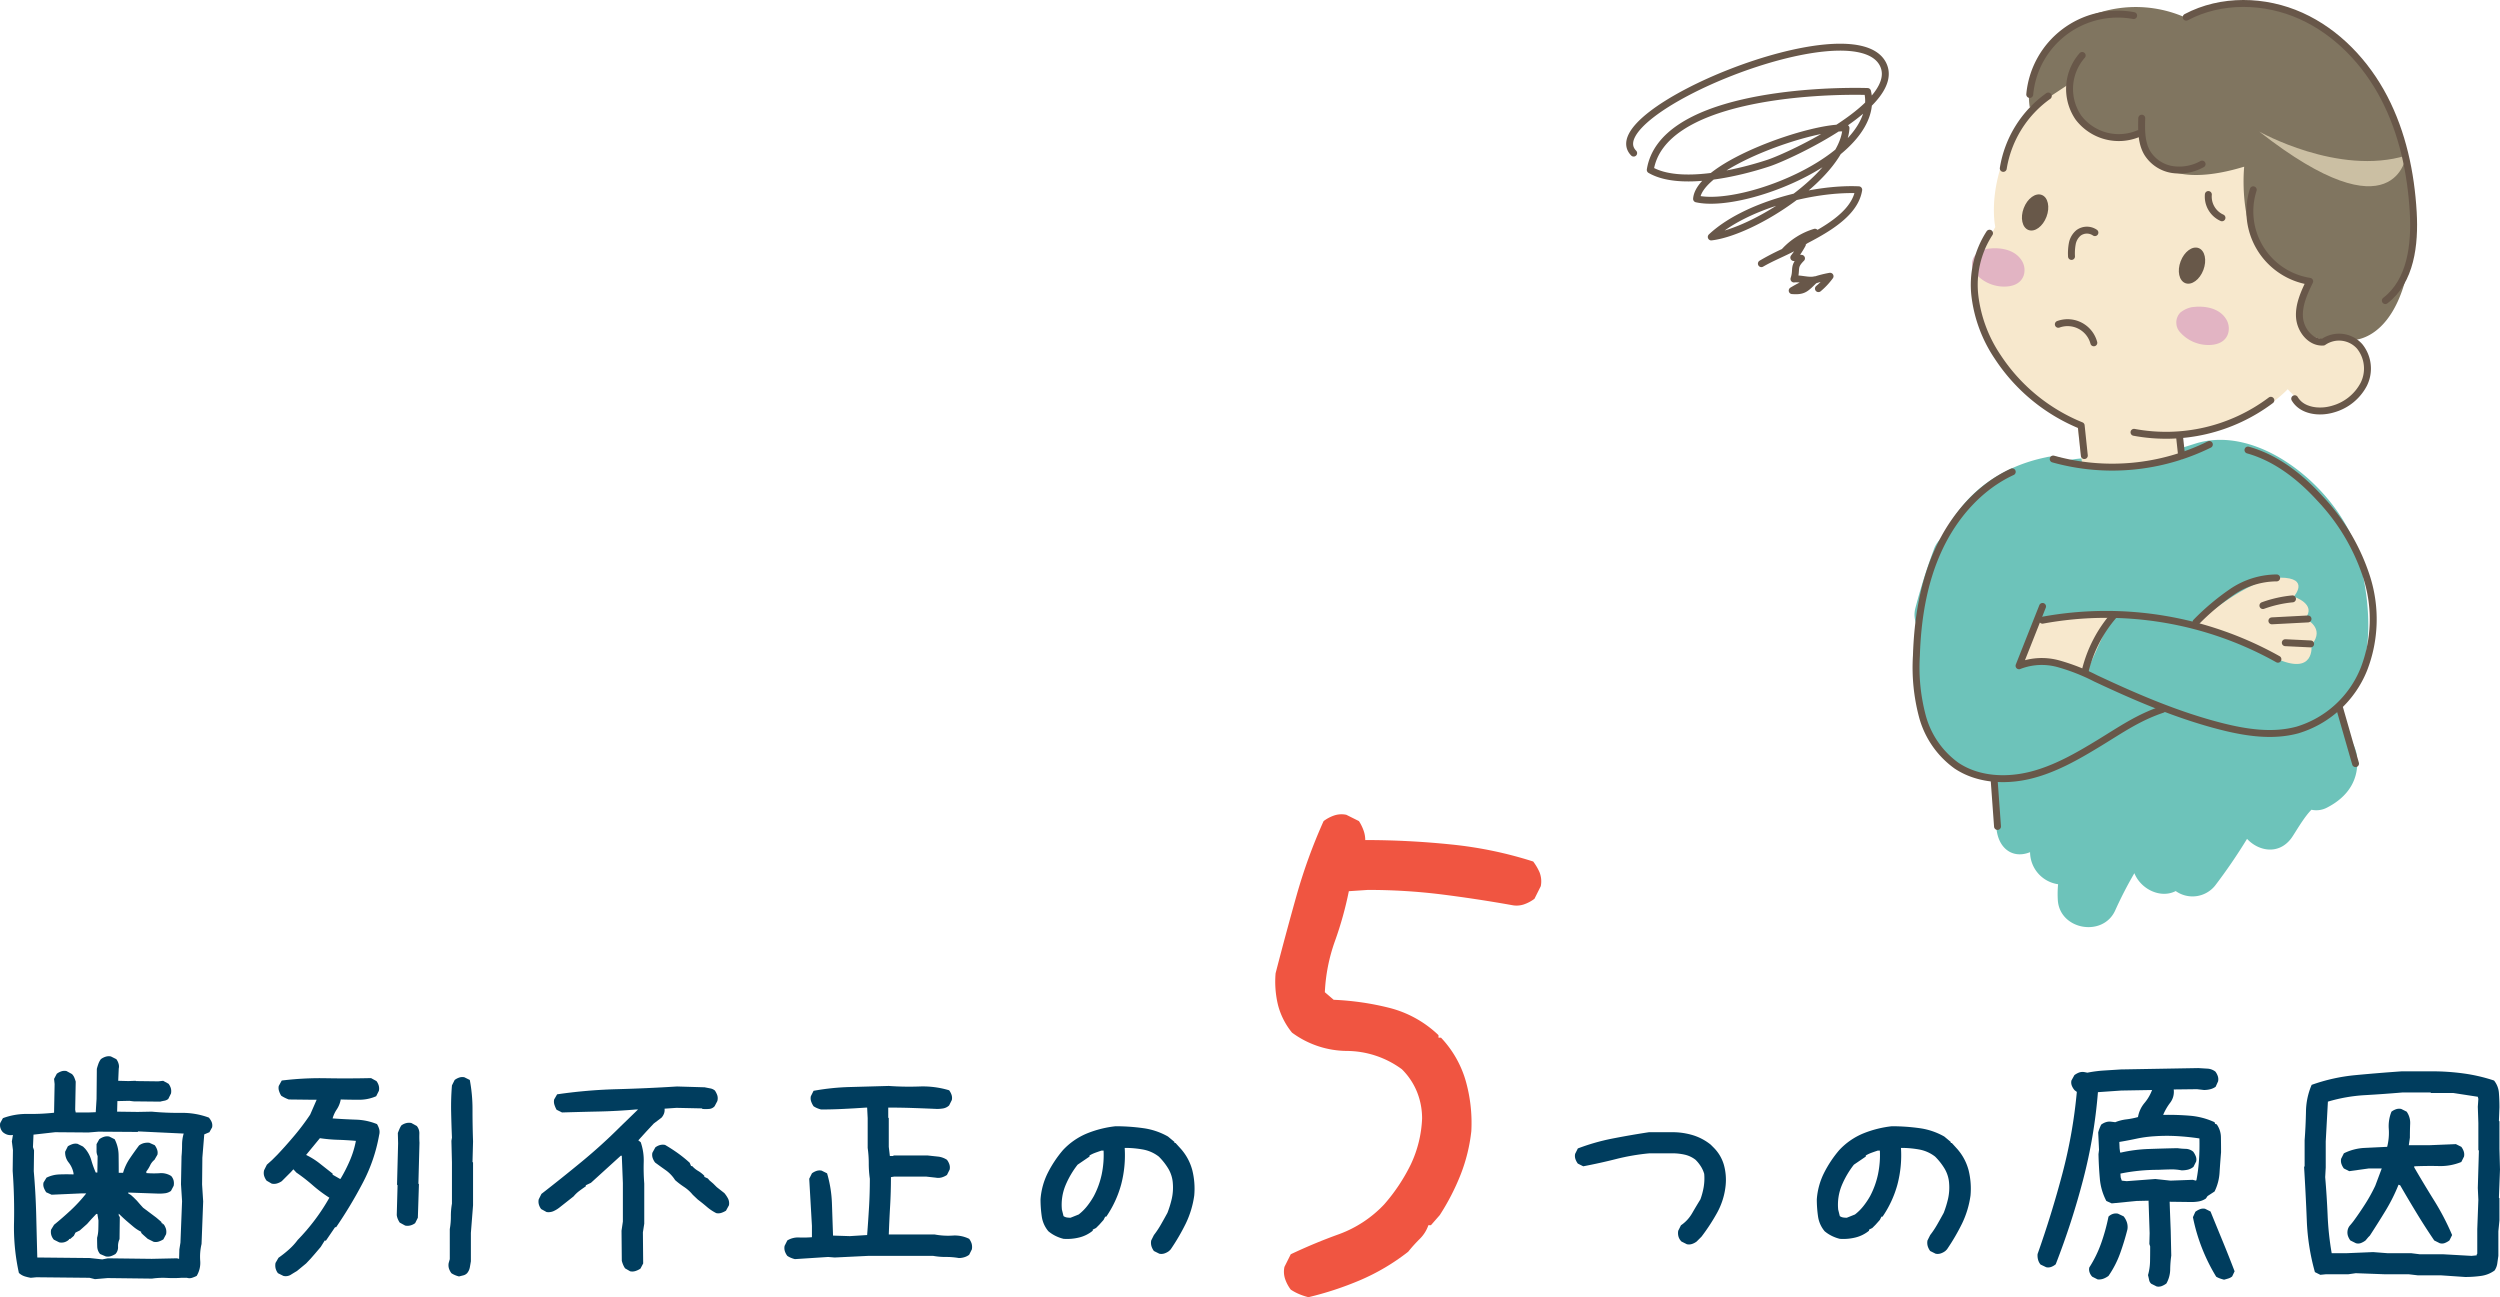 <svg xmlns="http://www.w3.org/2000/svg" xmlns:xlink="http://www.w3.org/1999/xlink" viewBox="0 0 541.324 280.88">
  <defs>
    <clipPath id="clip-path">
      <rect x="471.317" y="66.315" width="11.238" height="8.517" transform="translate(-4.336 41.838) rotate(-5)" style="fill: none"/>
    </clipPath>
    <clipPath id="clip-path-2">
      <rect x="427.077" y="53.668" width="11.239" height="8.515" transform="translate(-3.403 37.95) rotate(-5.002)" style="fill: none"/>
    </clipPath>
  </defs>
  <g id="レイヤー_2" data-name="レイヤー 2">
    <g id="中身">
      <g>
        <g>
          <path d="M20.555,276.974l-1.172-.293-11.484-.117-1.23.117a9.679,9.679,0,0,1-1.348-.322,3.359,3.359,0,0,1-1.23-.733,45.625,45.625,0,0,1-1.055-10.898q.116-5.625-.293-11.191l.059-4.512-.234-1.875.234-1.406a2.541,2.541,0,0,1-1.23-.059,2.767,2.767,0,0,1-.938-.527,2.206,2.206,0,0,1-.527-.879,2.133,2.133,0,0,1-.059-1.113l.586-1.055a14.714,14.714,0,0,1,5.42-.908,47.739,47.739,0,0,0,5.654-.264l.117-6.211-.117-1.113.586-1.113a3.492,3.492,0,0,1,.996-.527,2.143,2.143,0,0,1,1.113-.059l1.172.644a2.341,2.341,0,0,1,.527.791,8.971,8.971,0,0,1,.293.85l-.117,6.094.117.586h2.812l1.524-.059.176-2.871.059-6.504q.116-.468.322-1.055a3.883,3.883,0,0,1,.557-1.055,3.395,3.395,0,0,1,1.025-.527,2.268,2.268,0,0,1,1.143-.059l1.172.586a2.961,2.961,0,0,1,.498,1.025,2.055,2.055,0,0,1,.029,1.025l-.117,2.637,2.227.059,1.524-.059.117.059,4.805.059,1.055-.117,1.172.644a3.062,3.062,0,0,1,.498.967,2.48,2.48,0,0,1,.029,1.143l-.586,1.172a1.764,1.764,0,0,1-.82.381q-.47.088-.938.205l-5.742-.059-.938-.117-2.578.059-.059,2.285,4.453.059,3.047-.059a62.362,62.362,0,0,0,6.357.264,16.539,16.539,0,0,1,6.006,1.025,4.058,4.058,0,0,1,.586.908,2.014,2.014,0,0,1,.117,1.201l-.586,1.055-1.113.469-.41,5.039-.059,5.801.234,3.691-.352,9.199a12.087,12.087,0,0,0-.293,3.603,5.461,5.461,0,0,1-.762,3.311,7.558,7.558,0,0,1-.996.41,1.805,1.805,0,0,1-1.113,0H39.305a23.962,23.962,0,0,1-3.135.029,16.525,16.525,0,0,0-3.252.146l-9.609-.117Zm18.223-4.394.059-2.051.234-1.465.352-8.965-.234-3.691.117-6.035q.116-1.171.117-2.461a8.526,8.526,0,0,1,.351-2.461l-9.844-.469-.117.117-8.496-.059-2.168.176-7.207-.059-4.688.527L7.137,248.38l.234.703-.059,4.512q.409,4.688.527,9.404t.234,9.287l11.367.117,2.695.293,1.23-.234,9.492.117,5.449-.117Zm-15.879-.527-1.23-.527a2.576,2.576,0,0,1-.615-1.611q-.03-.907-.029-1.904a7.436,7.436,0,0,0,.264-1.816q.029-.995.029-1.934l-.234-1.406h-.234l-1.055,1.113-.938,1.055-1.582,1.406-.938.469-.351.703-.82.703-.234-.059v.176a2.537,2.537,0,0,1-.996.557,2.359,2.359,0,0,1-1.113.029l-1.172-.586a2.768,2.768,0,0,1-.527-.938,2.542,2.542,0,0,1-.059-1.23l.644-1.055q1.874-1.523,3.662-3.193A32.283,32.283,0,0,0,18.68,258.4h-.938l-6.562.293-1.172-.527a4.649,4.649,0,0,1-.527-1.025,2.012,2.012,0,0,1-.059-1.084l.644-1.055a6.811,6.811,0,0,1,2.812-.703q1.523-.058,3.047,0v-.234a5.33,5.33,0,0,0-1.055-2.344,3.45,3.45,0,0,1-.762-2.344l.586-1.172a4.658,4.658,0,0,1,.996-.469,2.143,2.143,0,0,1,1.113-.059l1.172.586.469.469a6.577,6.577,0,0,1,1.318,2.461,21.059,21.059,0,0,0,.967,2.695h.351l.059-3.574a2.601,2.601,0,0,1-.234-1.172v-1.406l.586-1.055a3.397,3.397,0,0,1,1.025-.527,2.267,2.267,0,0,1,1.143-.059l1.172.586a7.68,7.68,0,0,1,.85,3.457q.029,1.876.029,3.809h.938a10.778,10.778,0,0,1,1.436-3.076q.967-1.435,2.022-2.842a2.988,2.988,0,0,1,.996-.498,3.542,3.542,0,0,1,1.23-.088l1.172.527a3.503,3.503,0,0,1,.527.996,1.95,1.95,0,0,1,.059,1.055l-.645,1.113a3.391,3.391,0,0,0-.938,1.201,6.829,6.829,0,0,1-.82,1.318v.352a20.01,20.01,0,0,0,2.871.029,3.987,3.987,0,0,1,2.52.615,2.458,2.458,0,0,1,.498.908,2.718,2.718,0,0,1,.029,1.201l-.586,1.113a2.783,2.783,0,0,1-1.23.498,9.977,9.977,0,0,1-1.348.088l-6.68-.234V258.4l.586.351.586.527.703.703.762.879.586.645,2.812,2.109.351.293.82.703v.234h.234v.234h.234a3.973,3.973,0,0,1,.498.996,2.575,2.575,0,0,1,.029,1.172l-.586,1.113a4.631,4.631,0,0,1-.996.469,2.133,2.133,0,0,1-1.113.059l-1.289-.645-1.055-.938-.352-.351V266.72a8.422,8.422,0,0,1-1.67-1.084q-.733-.615-1.553-1.318l-.586-.527-1.055-.996v.352l.234.41-.059,4.746a3.645,3.645,0,0,0-.322,1.67,2.122,2.122,0,0,1-.557,1.553,4.63,4.63,0,0,1-.996.469A2.133,2.133,0,0,1,22.899,272.052Z" style="fill: #003d5e"/>
          <path d="M61.358,276.271l-1.172-.586a2.971,2.971,0,0,1-.498-.996,2.834,2.834,0,0,1-.029-1.23l.644-1.113a24.527,24.527,0,0,0,2.256-1.787,13.613,13.613,0,0,0,1.904-2.08,44.87,44.87,0,0,0,3.779-4.424,43.317,43.317,0,0,0,3.076-4.717,29.291,29.291,0,0,1-3.604-2.695,38.312,38.312,0,0,0-3.545-2.754l-.644-.703-.527.586-.586.586-.586.586-.469.469-.351.352a3.677,3.677,0,0,1-1.055.498,2.358,2.358,0,0,1-1.113.029l-1.113-.644a3.395,3.395,0,0,1-.527-1.025,2.293,2.293,0,0,1,0-1.26l.586-1.172,1.113-.996.586-.586.586-.586q1.933-2.05,3.75-4.219a51.013,51.013,0,0,0,3.34-4.453l1.406-3.223h-.938l-5.098-.059a8.92,8.92,0,0,1-.879-.381,6.854,6.854,0,0,1-.762-.44,4.42,4.42,0,0,1-.469-1.025,2.056,2.056,0,0,1-.059-1.084l.645-1.172a67.742,67.742,0,0,1,9.609-.498q4.922.088,9.727-.029l1.172.645a2.998,2.998,0,0,1,.498.996,2.383,2.383,0,0,1,.029,1.113l-.586,1.172a9.059,9.059,0,0,1-3.75.762q-2.052,0-3.926-.059a5.656,5.656,0,0,1-.85,2.139,6.644,6.644,0,0,0-.908,1.963q2.461.176,4.981.264a13.129,13.129,0,0,1,4.629.967,4.358,4.358,0,0,1,.469,1.055,2.402,2.402,0,0,1,0,1.289,35.297,35.297,0,0,1-3.545,10.371,95.51,95.51,0,0,1-5.771,9.609H72.55l-1.992,2.93-.234-.059-.879,1.406-1.348,1.582-.82.938-.996,1.055-1.992,1.641q-.703.411-1.348.82A2.123,2.123,0,0,1,61.358,276.271ZM73.78,255.177a33.623,33.623,0,0,0,1.992-3.926,20.234,20.234,0,0,0,1.289-4.219q-1.993-.176-3.926-.234a32.112,32.112,0,0,1-3.867-.351L66.28,250.079a16.004,16.004,0,0,1,2.988,1.875q1.406,1.114,2.754,2.168v.234l1.641.938Zm13.945,10.195-1.172-.644a4.671,4.671,0,0,1-.41-.762,3.213,3.213,0,0,1-.234-.879l.176-6.445-.117-.117.234-8.965-.059-2.227q.176-.468.351-.879a4.705,4.705,0,0,1,.41-.762,2.944,2.944,0,0,1,1.025-.498,2.517,2.517,0,0,1,1.143-.029l1.172.644a2.454,2.454,0,0,1,.557,1.699q-.03.997.029,1.934l-.234,8.848.117.117-.234,7.266-.586,1.172a2.941,2.941,0,0,1-1.025.498A2.489,2.489,0,0,1,87.725,265.372Zm11.66,11.016a5.711,5.711,0,0,1-.879-.293,4.661,4.661,0,0,1-.762-.41,3.492,3.492,0,0,1-.527-.996,2.542,2.542,0,0,1-.059-1.23l.234-.82V266.134a15.436,15.436,0,0,0,.234-2.754,15.361,15.361,0,0,1,.234-2.754V251.72l-.117-4.688.117-.703q-.118-2.812-.176-5.596a56.425,56.425,0,0,1,.176-5.713l.586-1.172a3.487,3.487,0,0,1,.996-.527,2.142,2.142,0,0,1,1.113-.059l1.172.586a34.295,34.295,0,0,1,.586,6.475q0,3.428.117,6.826l-.117,4.453.117.117v9.258l-.469,5.977v6.152q-.118.703-.234,1.348a2.755,2.755,0,0,1-.586,1.23,1.736,1.736,0,0,1-.82.469Q99.853,276.271,99.385,276.388Z" style="fill: #003d5e"/>
          <path d="M136.454,275.275l-1.113-.644a4.668,4.668,0,0,1-.41-.762,5.701,5.701,0,0,1-.293-.879l-.059-6.504.293-1.992v-8.32l-.234-5.918h-.234l-6.445,5.859-1.113.527v.234q-.703.469-1.406.996a7.049,7.049,0,0,0-1.23,1.172l-3.047,2.402a6.141,6.141,0,0,1-1.289.791,2.667,2.667,0,0,1-1.524.205l-1.172-.645a2.97,2.97,0,0,1-.498-.996,2.359,2.359,0,0,1-.029-1.113l.586-1.172q4.452-3.456,8.789-7.031,4.335-3.574,8.32-7.559l3.809-3.691h-.469q-3.985.352-7.969.44t-8.027.205l-1.172-.586a5.817,5.817,0,0,1-.469-1.084,2.256,2.256,0,0,1-.059-1.143l.644-1.113a109.31,109.31,0,0,1,12.949-1.113q6.562-.176,13.008-.586l5.977.176q.585.118,1.201.234a2.171,2.171,0,0,1,1.025.469,4.439,4.439,0,0,1,.527,1.055,2.187,2.187,0,0,1,0,1.23l-.586,1.113a1.73,1.73,0,0,1-1.201.586,8.688,8.688,0,0,1-1.436,0l-.117-.117-5.508-.117-2.578.176a2.321,2.321,0,0,1-.117,1.055,2.913,2.913,0,0,1-.527.879l-1.699,1.289-1.582,1.699-1.758,1.934.527.41a12.04,12.04,0,0,1,.644,4.336,45.332,45.332,0,0,0,.117,4.629v8.672l-.293,1.875.059,6.738-.586,1.113a4.28,4.28,0,0,1-1.084.527A2.257,2.257,0,0,1,136.454,275.275Zm18.633-12.598a10.157,10.157,0,0,1-2.051-1.377q-.997-.849-1.933-1.553l-1.113-1.055a8.318,8.318,0,0,0-1.846-1.67,17.716,17.716,0,0,1-1.963-1.494,7.582,7.582,0,0,0-2.022-2.139q-1.202-.849-2.314-1.67a3.492,3.492,0,0,1-.527-.996,2.133,2.133,0,0,1-.059-1.113l.644-1.172a2.989,2.989,0,0,1,.996-.498,2.384,2.384,0,0,1,1.113-.029q1.406.821,2.725,1.758a28.259,28.259,0,0,1,2.607,2.109l.293.703h.234a5.421,5.421,0,0,0,1.289,1.055,6.704,6.704,0,0,1,1.348,1.055v.234l.762.351.352.41.82.703.762.762,1.641,1.289a6.786,6.786,0,0,1,.82,1.23,2.357,2.357,0,0,1,.176,1.406l-.644,1.172a4.63,4.63,0,0,1-.996.469A2.133,2.133,0,0,1,155.087,262.677Z" style="fill: #003d5e"/>
          <path d="M172.117,272.638a5.715,5.715,0,0,1-.879-.293,4.664,4.664,0,0,1-.762-.41,3.49,3.49,0,0,1-.527-.996,2.334,2.334,0,0,1-.059-1.172l.586-1.172a4.426,4.426,0,0,1,2.519-.644,22.668,22.668,0,0,0,2.812-.059v-2.461l-.586-10.195.586-1.172a3.492,3.492,0,0,1,.996-.527,2.143,2.143,0,0,1,1.113-.059l1.172.586a26.407,26.407,0,0,1,1.055,6.621q.116,3.458.234,6.856l3.633.117,3.75-.234q.234-3.046.41-6.035t.176-6.152a23.495,23.495,0,0,1-.234-3.34,23.667,23.667,0,0,0-.234-3.34v-6.445l-.117-2.285h-.234q-2.579.176-5.039.293t-4.688.117a5.711,5.711,0,0,1-.879-.293,4.672,4.672,0,0,1-.762-.41,4.437,4.437,0,0,1-.527-1.055,2.133,2.133,0,0,1-.059-1.113l.586-1.172a50.689,50.689,0,0,1,7.91-.82l8.379-.234a61.992,61.992,0,0,0,6.621.117,19.779,19.779,0,0,1,6.445.82,3.503,3.503,0,0,1,.527.996,2.143,2.143,0,0,1,.059,1.113l-.586,1.172a2.517,2.517,0,0,1-1.26.644,7.969,7.969,0,0,1-1.377.117q-2.579-.116-5.215-.205t-5.332-.088v2.168l.117.117v6.211l.234,1.992h.703l.117-.117h7.383q1.055.118,2.168.234a4.369,4.369,0,0,1,1.992.703,3.501,3.501,0,0,1,.527.996,2.142,2.142,0,0,1,.059,1.113l-.586,1.172a4.154,4.154,0,0,1-1.113.527,2.82,2.82,0,0,1-1.289.059l-2.109-.234h-6.914l-.703.117q0,3.164-.176,6.211t-.293,6.211h9.961a15.651,15.651,0,0,0,3.838.234,6.998,6.998,0,0,1,3.603.703,3.504,3.504,0,0,1,.527.996,2.769,2.769,0,0,1,.059,1.289l-.586,1.172a3.355,3.355,0,0,1-1.055.527,4.064,4.064,0,0,1-1.172.176,15.615,15.615,0,0,0-2.783-.234,15.515,15.515,0,0,1-2.783-.234H187.996l-7.266.352-1.406-.117Z" style="fill: #003d5e"/>
          <path d="M251.029,271.466l-1.172-.586a3.398,3.398,0,0,1-.527-1.025,2.679,2.679,0,0,1-.059-1.26l.586-1.172a19.435,19.435,0,0,0,1.523-2.285q.703-1.23,1.406-2.52a22.713,22.713,0,0,0,.938-3.047,11.236,11.236,0,0,0,.234-3.281,7.141,7.141,0,0,0-.938-3.164,13.361,13.361,0,0,0-2.109-2.695,7.895,7.895,0,0,0-3.398-1.523,21.607,21.607,0,0,0-3.984-.352,24.928,24.928,0,0,1-.762,7.91,23.065,23.065,0,0,1-3.223,6.973H239.31l-.352.703-.938,1.055-.703.703-.703.351v.234a7.405,7.405,0,0,1-2.93,1.465,10.901,10.901,0,0,1-3.398.293,8.481,8.481,0,0,1-1.758-.644,7.807,7.807,0,0,1-1.523-.996A6.364,6.364,0,0,1,225.57,263.38a25.667,25.667,0,0,1-.264-3.692,15.179,15.179,0,0,1,1.553-5.684,24.797,24.797,0,0,1,3.311-4.981,14.875,14.875,0,0,1,5.273-3.633,23.257,23.257,0,0,1,6.094-1.524,43.136,43.136,0,0,1,5.977.41,14.941,14.941,0,0,1,5.391,1.816l1.406,1.172v.234h.234l1.172,1.289a11.362,11.362,0,0,1,2.461,4.629,16.583,16.583,0,0,1,.41,5.449,20.313,20.313,0,0,1-1.846,6.094,45.346,45.346,0,0,1-3.252,5.566l-.352.352a3.506,3.506,0,0,1-.996.527A2.133,2.133,0,0,1,251.029,271.466ZM233.568,262.97a10.651,10.651,0,0,0,1.875-1.875,16.593,16.593,0,0,0,1.406-2.109,18.222,18.222,0,0,0,1.699-4.688,20.332,20.332,0,0,0,.41-5.156H238.49q-.703.235-1.348.469a7.112,7.112,0,0,0-1.23.586v.234l-2.578,1.758a19.453,19.453,0,0,0-2.637,4.512,11.018,11.018,0,0,0-.762,5.215l.351,1.406a1.79,1.79,0,0,0,.703.293,4.983,4.983,0,0,0,.82.059Z" style="fill: #003d5e"/>
          <path d="M283.316,280.88a13.58,13.58,0,0,1-2.051-.684,11.102,11.102,0,0,1-1.777-.957,8.178,8.178,0,0,1-1.23-2.324,4.975,4.975,0,0,1-.137-2.598l1.367-2.734q5.194-2.461,10.527-4.375a25.47,25.47,0,0,0,9.707-6.426,39.455,39.455,0,0,0,5.742-8.613,25.6,25.6,0,0,0,2.461-9.98,15.341,15.341,0,0,0-1.094-5.742,14.62,14.62,0,0,0-3.281-4.922,20.275,20.275,0,0,0-11.895-3.965,20.239,20.239,0,0,1-11.895-3.965,15.677,15.677,0,0,1-3.008-5.879,21.45,21.45,0,0,1-.547-6.973q2.186-8.476,4.512-16.748a116.607,116.607,0,0,1,5.879-16.201,8.153,8.153,0,0,1,2.324-1.23,4.996,4.996,0,0,1,2.598-.137l2.734,1.367a9.464,9.464,0,0,1,.957,1.914,6.201,6.201,0,0,1,.41,2.188,181.867,181.867,0,0,1,18.594.957,86.742,86.742,0,0,1,17.773,3.691,12.028,12.028,0,0,1,1.367,2.324,5.359,5.359,0,0,1,.273,3.008l-1.367,2.734a8.177,8.177,0,0,1-2.324,1.23,4.976,4.976,0,0,1-2.598.137q-7.658-1.365-15.312-2.324a128.085,128.085,0,0,0-15.859-.957l-4.102.273a76.335,76.335,0,0,1-3.008,10.801,37.872,37.872,0,0,0-2.188,11.074l1.914,1.641a59.523,59.523,0,0,1,12.168,1.777,23.813,23.813,0,0,1,10.527,5.879v.547h.547a22.783,22.783,0,0,1,5.332,9.297,33.407,33.407,0,0,1,1.23,10.938,36.749,36.749,0,0,1-2.324,9.434,49.816,49.816,0,0,1-4.512,8.75l-1.914,2.188h-.547a7.686,7.686,0,0,1-1.914,3.008,33.37,33.37,0,0,0-2.461,2.734,46.528,46.528,0,0,1-10.391,6.152A70.316,70.316,0,0,1,283.316,280.88Z" style="fill: #f05541"/>
          <path d="M365.264,269.415l-1.172-.586a2.478,2.478,0,0,1-.644-1.055,2.813,2.813,0,0,1-.059-1.289l.586-1.172a7.942,7.942,0,0,0,2.402-2.578q.879-1.523,1.816-3.047a15.42,15.42,0,0,0,.703-2.637,11.598,11.598,0,0,0,.117-2.871,6.345,6.345,0,0,0-.703-1.582,8.094,8.094,0,0,0-1.172-1.465,5.927,5.927,0,0,0-2.344-1.113,12.158,12.158,0,0,0-2.695-.293h-4.922a47.02,47.02,0,0,0-7.207,1.23q-3.458.879-7.148,1.582l-1.172-.586a3.489,3.489,0,0,1-.527-.996,2.128,2.128,0,0,1-.059-1.113l.586-1.172a45.975,45.975,0,0,1,7.617-2.168q3.924-.761,7.793-1.348H362.1a15.177,15.177,0,0,1,4.453.644,11.55,11.55,0,0,1,3.867,2.051l.586.586a8.699,8.699,0,0,1,2.256,3.75,12.124,12.124,0,0,1,.381,4.57,15.483,15.483,0,0,1-1.846,5.859,42.448,42.448,0,0,1-3.369,5.156l-.703.703-.351.352a3.514,3.514,0,0,1-.996.527A2.134,2.134,0,0,1,365.264,269.415Z" style="fill: #003d5e"/>
          <path d="M419.116,271.466l-1.172-.586a3.4,3.4,0,0,1-.527-1.025,2.673,2.673,0,0,1-.059-1.26l.586-1.172a19.361,19.361,0,0,0,1.524-2.285q.703-1.23,1.406-2.52a22.786,22.786,0,0,0,.938-3.047,11.223,11.223,0,0,0,.234-3.281,7.141,7.141,0,0,0-.938-3.164,13.397,13.397,0,0,0-2.109-2.695,7.895,7.895,0,0,0-3.398-1.523,21.611,21.611,0,0,0-3.984-.352,24.928,24.928,0,0,1-.762,7.91,23.063,23.063,0,0,1-3.223,6.973h-.234l-.352.703-.938,1.055-.703.703-.703.351v.234a7.405,7.405,0,0,1-2.93,1.465,10.9,10.9,0,0,1-3.398.293,8.5,8.5,0,0,1-1.758-.644,7.792,7.792,0,0,1-1.523-.996,6.36,6.36,0,0,1-1.436-3.223,25.667,25.667,0,0,1-.264-3.692,15.17,15.17,0,0,1,1.553-5.684,24.822,24.822,0,0,1,3.31-4.981,14.867,14.867,0,0,1,5.274-3.633,23.262,23.262,0,0,1,6.094-1.524,43.147,43.147,0,0,1,5.977.41,14.938,14.938,0,0,1,5.391,1.816l1.406,1.172v.234h.234l1.172,1.289a11.373,11.373,0,0,1,2.461,4.629,16.586,16.586,0,0,1,.41,5.449,20.341,20.341,0,0,1-1.846,6.094,45.231,45.231,0,0,1-3.252,5.566l-.352.352a3.512,3.512,0,0,1-.996.527A2.134,2.134,0,0,1,419.116,271.466ZM401.656,262.97a10.668,10.668,0,0,0,1.875-1.875,16.486,16.486,0,0,0,1.406-2.109,18.204,18.204,0,0,0,1.699-4.688,20.314,20.314,0,0,0,.41-5.156h-.469q-.703.235-1.348.469a7.077,7.077,0,0,0-1.23.586v.234l-2.578,1.758a19.488,19.488,0,0,0-2.637,4.512,11.02,11.02,0,0,0-.762,5.215l.351,1.406a1.79,1.79,0,0,0,.703.293,4.978,4.978,0,0,0,.82.059Z" style="fill: #003d5e"/>
          <path d="M466.982,278.556,465.81,277.97a1.456,1.456,0,0,1-.469-.85c-.079-.372-.156-.712-.234-1.025a11.691,11.691,0,0,0,.439-2.9q.029-1.435.029-3.31l-.176-.527.059-2.344-.234-7.031-2.578.059-5.391.527-1.172-.527a12.674,12.674,0,0,1-1.406-4.834q-.234-2.607-.293-5.303l.117-.938-.176-3.75a7.06,7.06,0,0,1,.293-.908q.176-.44.351-.791a3.498,3.498,0,0,1,.996-.527,2.658,2.658,0,0,1,1.113-.117l.938.117a9.491,9.491,0,0,1,2.402-.615,17.328,17.328,0,0,0,2.519-.498,6.427,6.427,0,0,1,1.406-3.047,9.453,9.453,0,0,0,1.641-2.812l-6.68.117-5.039.351a109.547,109.547,0,0,1-3.193,18.896,164.956,164.956,0,0,1-5.947,18.369,3.209,3.209,0,0,1-.938.557,1.946,1.946,0,0,1-1.113.088l-1.23-.586a2.693,2.693,0,0,1-.527-.996,3.457,3.457,0,0,1-.117-1.289q3.046-8.613,5.361-17.373a107.775,107.775,0,0,0,3.135-17.725l-.469-.351a3.356,3.356,0,0,1-.615-.996,1.937,1.937,0,0,1-.088-1.113l.645-1.172a4.195,4.195,0,0,1,.996-.557,2.321,2.321,0,0,1,1.23-.088l.586.117a27.174,27.174,0,0,1,3.574-.469q1.815-.116,3.691-.234l16.758-.293q.936.059,1.934.117a3.122,3.122,0,0,1,1.758.644,3.501,3.501,0,0,1,.527.996,2.138,2.138,0,0,1,.059,1.113l-.527,1.172a3.265,3.265,0,0,1-1.143.527,5.432,5.432,0,0,1-1.377.176l-1.524-.176-5.039.059a3.885,3.885,0,0,1-.762,2.871,11.83,11.83,0,0,0-1.523,2.637,56.718,56.718,0,0,1,5.771.176,15.684,15.684,0,0,1,5.361,1.406l.117.352.352.117a4.886,4.886,0,0,1,.908,2.812q.029,1.582.029,3.223-.176,2.109-.322,4.365a10.699,10.699,0,0,1-1.084,4.131l-1.523.996-.352.527a3.975,3.975,0,0,1-1.465.615,9.001,9.001,0,0,1-1.699.146l-4.688-.059.059,1.758.176,4.57.117,5.332a23.837,23.837,0,0,0-.234,3.106,6.424,6.424,0,0,1-.82,2.93,4.213,4.213,0,0,1-.996.557A1.962,1.962,0,0,1,466.982,278.556Zm-12.774-1.523-1.172-.586a2.511,2.511,0,0,1-.557-.879,1.937,1.937,0,0,1-.088-1.113,25.438,25.438,0,0,0,2.578-5.274,41.621,41.621,0,0,0,1.582-5.742,2.374,2.374,0,0,1,.938-.586,2.143,2.143,0,0,1,1.113-.059l1.23.586a4.154,4.154,0,0,1,.703,1.289,3.302,3.302,0,0,1,.117,1.524q-.646,2.579-1.582,5.186a21.096,21.096,0,0,1-2.519,4.893,4.645,4.645,0,0,1-1.055.586A2.813,2.813,0,0,1,454.208,277.032Zm21.387-21.504a36.669,36.669,0,0,0,.557-4.424q.145-2.255.088-4.6-2.344-.352-4.775-.498a39.158,39.158,0,0,0-5.01.029,26.413,26.413,0,0,0-3.867.527q-1.933.411-3.691.703l.059,1.406.117.879h.234a32.113,32.113,0,0,1,5.976-.762q3.164-.116,6.211-.176a15.74,15.74,0,0,0,1.758.146,2.627,2.627,0,0,1,1.641.615,4.225,4.225,0,0,1,.557.996,1.954,1.954,0,0,1,.088,1.113l-.586,1.172a3.032,3.032,0,0,1-1.23.615,6.038,6.038,0,0,1-1.348.146,11.297,11.297,0,0,0-2.461-.205q-1.289.03-2.578.088-2.109,0-4.16.205a39.75,39.75,0,0,0-4.043.615l.059.82.234.703,1.055.117,6.211-.469,3.281.352,4.805-.176.703.176Zm5.977,21.562q-.47-.118-.879-.264a5.185,5.185,0,0,1-.82-.381,39.643,39.643,0,0,1-3.047-6.123,39.173,39.173,0,0,1-1.992-6.768l.527-1.172a4.196,4.196,0,0,1,.996-.557,1.962,1.962,0,0,1,1.113-.088l1.172.586q1.288,3.164,2.637,6.445t2.578,6.504l-.527,1.113a2.386,2.386,0,0,1-.82.439C482.195,276.925,481.884,277.012,481.572,277.091Z" style="fill: #003d5e"/>
          <path d="M533.766,276.505l-5.156-.352h-5.039l-1.992-.234h-5.156l-6.328-.234-1.641.234H503.59l-1.172.117-1.172-.586a48.13,48.13,0,0,1-1.758-11.221q-.234-5.83-.586-11.572l.117-.117v-5.625q.233-3.046.293-6.182a15.156,15.156,0,0,1,1.23-5.83,38.958,38.958,0,0,1,9.521-2.109q4.951-.468,9.99-.82h6.562a49.982,49.982,0,0,1,6.885.469,36.571,36.571,0,0,1,6.533,1.523,4.824,4.824,0,0,1,1.055,2.695q.117,1.524.117,3.106l-.117,2.93.117.117V248.79l.117,4.453-.234,6.094.117.117v4.805l-.234,2.344v5.332q-.119.821-.234,1.641a3.655,3.655,0,0,1-.586,1.523,6.446,6.446,0,0,1-2.93,1.172A24.392,24.392,0,0,1,533.766,276.505Zm2.52-4.688v-.234l.117-.117v-5.332l.234-6.328-.117-2.578.234-8.086-.117-.117v-5.859L536.52,239.65l.117-1.699-.117-.469-5.332-.82H526.383l-.117-.117h-5.976q-4.102.352-8.203.586a34.976,34.976,0,0,0-8.027,1.406L503.59,247.15v5.625l-.117,2.109q.351,4.102.527,8.262a63.462,63.462,0,0,0,.879,8.203h3.34l5.625-.234,3.047.234h5.156l1.875.234h5.039l6.211.351Zm-26.191-2.637-1.172-.586a3.49,3.49,0,0,1-.527-.996,2.537,2.537,0,0,1-.059-1.23,2.256,2.256,0,0,1,.527-1.055q.409-.468.762-.938,1.288-1.758,2.519-3.691a35.279,35.279,0,0,0,2.168-3.926l1.406-3.75h-2.812l-4.219.586-1.172-.586a3.494,3.494,0,0,1-.527-.996A2.128,2.128,0,0,1,506.93,250.9l.586-1.172a11.203,11.203,0,0,1,4.512-1.172q2.402-.116,4.863-.234a12.312,12.312,0,0,0,.352-3.867,8.242,8.242,0,0,1,.586-3.75,3.498,3.498,0,0,1,.996-.527,2.144,2.144,0,0,1,1.113-.059l1.172.586a4.191,4.191,0,0,1,.762,2.637q-.059,1.466-.059,2.988l-.234,1.641h4.453l5.742-.234,1.172.586a3.503,3.503,0,0,1,.527.996,2.138,2.138,0,0,1,.059,1.113l-.586,1.172a11.871,11.871,0,0,1-4.922.879q-2.695-.058-5.273.059v.234q2.11,3.634,4.336,7.207a53.788,53.788,0,0,1,3.867,7.441l-.586,1.172a4.18,4.18,0,0,1-.996.557,1.667,1.667,0,0,1-1.113.029l-1.172-.586q-1.992-2.929-3.808-5.918t-3.574-6.035l-.351-.117a37.956,37.956,0,0,1-2.812,5.625q-1.641,2.696-3.398,5.391l-.351.352-.586.703a4.178,4.178,0,0,1-.996.557A1.666,1.666,0,0,1,510.094,269.181Z" style="fill: #003d5e"/>
        </g>
        <g>
          <g>
            <path d="M509.337,116.43c-5.266-12.056-20.84-24.559-34.025-20.361-4.879,1.554-9.221,2.925-14.411,3.136-4.501.182-8.896-.483-13.339.525-.046.011-.092.025-.14.038a5.416,5.416,0,0,0-4.382-.752c-9.904,2.042-18.028,7.835-22.162,17.125a5.724,5.724,0,0,0-2.151,2.849,129.557,129.557,0,0,0-3.987,12.675,5.503,5.503,0,0,0,.386,3.881c-1.041,8.539-1.078,18.204,3.593,25.053a18.714,18.714,0,0,0,12.793,7.885c-.381,2.944.938,6.149.758,9.138-.344,5.548,3.15,8.591,7.301,6.894a7.064,7.064,0,0,0,6.066,6.944,22.597,22.597,0,0,0-.059,3.439c.405,6.463,9.788,8.099,12.429,2.227a86.457,86.457,0,0,1,4.148-8.055c1.434,3.54,5.734,5.539,8.951,3.869a6.282,6.282,0,0,0,8.493-1.135,118.474,118.474,0,0,0,6.953-10.168c2.482,2.677,6.854,3.534,9.585-.137.727-.974,2.672-4.504,4.364-6.168a4.948,4.948,0,0,0,3.397-.478c4.471-2.295,7.09-6.08,6.42-11.334-.445-3.457-4.723-7.398-3.143-10.806,1.326-2.866,3.938-6.06,4.708-9.129,1.978-7.914.614-18.465-2.546-27.154" style="fill: #6dc3ba"/>
            <path d="M450.91,101.03l-1.053-8.681a41.579,41.579,0,0,1-17.651-14.542c-7.06-10.498-3.961-21.88-.166-28.647,0,0-3.872-17.502,16.098-33.287,19.97-15.787,46.515,20.205,47.828,21.844s9.915,16.388,9.751,17.864c-.162,1.478.577,16.621.577,16.621s10.489,2.884,4.338,12.781c-6.155,9.897-15.272-.711-15.272-.711s-9.081,9.861-23.428,9.653l.482,5.516L462.886,100.86Z" style="fill: #f7e8cd"/>
            <path d="M475.801,134.825s11.139-9.749,17.863-9.752c6.729-.003,2.995,4.125,2.995,4.125s5.112,1.6,2.462,4.757c0,0,4.557,1.941,1.379,5.728,0,0,.9,6.94-7.948,2.742s-16.751-7.601-16.751-7.601" style="fill: #f7e8cd"/>
            <path d="M451.866,145.401l5.635-12.484-15.938,1.687-3.88,9.113s4.489-2.147,14.184,1.683" style="fill: #f7e8cd"/>
            <path d="M443.031,21.482l4.629-3.057s1.919,14.931,15.826,10.652c0,0,.78,13.603,22.446,7.015,0,0-2.489,22.865,13.809,24.907,0,0-6.219,10.543,3.344,12.562l6.128.078s12.51.741,13.41-26.272c.904-27.011-23.456-55.894-49.519-43.615A26.515,26.515,0,0,0,449.73,4.777c-12.684,6.618-10.222,18.441-10.222,18.441Z" style="fill: #807560"/>
            <path d="M489.182,28.484s17.15,9.697,31.832,5.197c0,0-2.233,17.979-31.832-5.197" style="fill: #cbbfa3"/>
            <path d="M472.17,56.585c.794-2.097,2.536-3.383,3.899-2.868s1.822,2.631,1.029,4.732c-.791,2.096-2.538,3.379-3.9,2.866-1.36-.515-1.823-2.634-1.028-4.731" style="fill: #685849"/>
            <path d="M438.195,45.075c.793-2.098,2.54-3.381,3.902-2.868s1.821,2.631,1.029,4.731c-.792,2.098-2.539,3.38-3.9,2.866s-1.825-2.632-1.031-4.73" style="fill: #685849"/>
            <g style="clip-path: url(#clip-path)">
              <path d="M472.032,71.918a3.101,3.101,0,0,1,.078-4.238,5.739,5.739,0,0,1,3.893-1.274c2.252-.038,4.664.607,5.951,2.586a3.838,3.838,0,0,1,.483,3.26c-.668,2.006-2.733,2.524-4.573,2.446a8.191,8.191,0,0,1-5.833-2.781" style="fill: #e2b4c3"/>
            </g>
            <g style="clip-path: url(#clip-path-2)">
              <path d="M427.796,59.27a3.094,3.094,0,0,1,.079-4.238,5.726,5.726,0,0,1,3.89-1.273c2.254-.038,4.665.607,5.953,2.583a3.852,3.852,0,0,1,.485,3.261c-.671,2.007-2.736,2.526-4.577,2.447a8.179,8.179,0,0,1-5.83-2.781" style="fill: #e2b4c3"/>
            </g>
            <path d="M453.609,50.37a3.053,3.053,0,0,0-3.537.054A3.99,3.99,0,0,0,448.71,52.77a11.713,11.713,0,0,0-.167,2.757" style="fill: none;stroke: #685749;stroke-linecap: round;stroke-linejoin: round;stroke-width: 1.5px"/>
            <path d="M445.691,70.221a5.875,5.875,0,0,1,7.683,4.009" style="fill: none;stroke: #685749;stroke-linecap: round;stroke-linejoin: round;stroke-width: 1.5px"/>
            <path d="M478.174,42.12a5.032,5.032,0,0,0,2.948,5.038" style="fill: none;stroke: #685749;stroke-linecap: round;stroke-linejoin: round;stroke-width: 1.5px"/>
            <path d="M450.858,12.008a10.977,10.977,0,0,0-.83,13.435,10.976,10.976,0,0,0,12.997,3.494" style="fill: none;stroke: #685749;stroke-linecap: round;stroke-linejoin: round;stroke-width: 1.5px"/>
            <path d="M463.752,25.59c-.075,2.576-.111,5.31,1.197,7.529a7.81,7.81,0,0,0,5.406,3.588,10.176,10.176,0,0,0,6.465-1.176" style="fill: none;stroke: #685749;stroke-linecap: round;stroke-linejoin: round;stroke-width: 1.5px"/>
            <path d="M487.894,41.093a15.328,15.328,0,0,0,12.221,19.82c-1.19,2.471-2.406,5.091-2.202,7.828s2.41,5.527,5.147,5.327a5.976,5.976,0,0,1,7.878.941,7.647,7.647,0,0,1,.881,8.212,10.746,10.746,0,0,1-6.613,5.344c-2.97.907-6.764.449-8.333-2.23" style="fill: none;stroke: #685749;stroke-linecap: round;stroke-linejoin: round;stroke-width: 1.5px"/>
            <path d="M443.513,20.79a23.9,23.9,0,0,0-9.746,15.671" style="fill: none;stroke: #685749;stroke-linecap: round;stroke-linejoin: round;stroke-width: 1.5px"/>
            <path d="M430.791,50.493a20.605,20.605,0,0,0-3.165,13.59,30.031,30.031,0,0,0,4.945,13.212,39.282,39.282,0,0,0,18.066,14.852q.34,3.252.682,6.497" style="fill: none;stroke: #685749;stroke-linecap: round;stroke-linejoin: round;stroke-width: 1.5px"/>
            <path d="M462.077,93.609a37.754,37.754,0,0,0,29.627-6.936" style="fill: none;stroke: #685749;stroke-linecap: round;stroke-linejoin: round;stroke-width: 1.5px"/>
            <path d="M471.938,94.555q.205,1.883.407,3.767" style="fill: none;stroke: #685749;stroke-linecap: round;stroke-linejoin: round;stroke-width: 1.5px"/>
            <path d="M444.579,99.395a47.493,47.493,0,0,0,33.809-3.15" style="fill: none;stroke: #685749;stroke-linecap: round;stroke-linejoin: round;stroke-width: 1.5px"/>
            <path d="M435.708,102.166c-7.161,3.311-12.646,9.652-15.946,16.82-3.301,7.167-4.557,15.129-4.804,23.014A41.183,41.183,0,0,0,416.26,155.11a19.367,19.367,0,0,0,7.374,10.671c4.602,3.085,10.625,3.415,16.007,2.084,5.374-1.331,10.251-4.155,14.979-7.04s8.378-5.457,13.627-7.227" style="fill: none;stroke: #685749;stroke-linecap: round;stroke-linejoin: round;stroke-width: 1.5px"/>
            <path d="M442.273,131.312q-2.543,6.423-5.091,12.849a13.504,13.504,0,0,1,8.52-.44,42.808,42.808,0,0,1,8.066,3.168c8.79,4.127,17.763,7.992,27.175,10.388,5.426,1.379,11.188,2.256,16.586.768a22.502,22.502,0,0,0,14.332-13.169,29.901,29.901,0,0,0,.637-19.756,44.785,44.785,0,0,0-10.167-17.201c-4.276-4.68-9.476-8.762-15.58-10.47" style="fill: none;stroke: #685749;stroke-linecap: round;stroke-linejoin: round;stroke-width: 1.5px"/>
            <path d="M442.261,134.293a76.061,76.061,0,0,1,50.977,8.448" style="fill: none;stroke: #685749;stroke-linecap: round;stroke-linejoin: round;stroke-width: 1.5px"/>
            <path d="M457.716,133.242a28.559,28.559,0,0,0-6.188,11.962" style="fill: none;stroke: #685749;stroke-linecap: round;stroke-linejoin: round;stroke-width: 1.5px"/>
            <path d="M475.494,134.726a51.473,51.473,0,0,1,7.831-6.585,17.332,17.332,0,0,1,9.638-3.005" style="fill: none;stroke: #685749;stroke-linecap: round;stroke-linejoin: round;stroke-width: 1.5px"/>
            <path d="M491.929,134.43q3.917-.205,7.828-.411" style="fill: none;stroke: #685749;stroke-linecap: round;stroke-linejoin: round;stroke-width: 1.5px"/>
            <path d="M494.832,139.163q2.744.133,5.491.265" style="fill: none;stroke: #685749;stroke-linecap: round;stroke-linejoin: round;stroke-width: 1.5px"/>
            <path d="M489.988,131.122a25.936,25.936,0,0,1,6.404-1.448" style="fill: none;stroke: #685749;stroke-linecap: round;stroke-linejoin: round;stroke-width: 1.5px"/>
            <line x1="506.599" y1="153.343" x2="510.043" y2="165.346" style="fill: none;stroke: #685749;stroke-linecap: round;stroke-linejoin: round;stroke-width: 1.5px"/>
            <path d="M431.791,168.874q.365,5.039.731,10.079" style="fill: none;stroke: #685749;stroke-linecap: round;stroke-linejoin: round;stroke-width: 1.5px"/>
            <path d="M473.377,3.721c7.584-4.023,17.043-3.807,24.869-.276s14.043,10.127,18.009,17.741c3.963,7.615,5.788,16.207,6.283,24.778.402,6.956-.507,14.893-6.044,19.123" style="fill: none;stroke: #685749;stroke-linecap: round;stroke-linejoin: round;stroke-width: 1.5px"/>
            <path d="M461.998,3.373A19.124,19.124,0,0,0,439.501,20.45" style="fill: none;stroke: #685749;stroke-linecap: round;stroke-linejoin: round;stroke-width: 1.5px"/>
          </g>
          <path d="M353.735,33.151C345.308,24.53,400.866,1.46,407.636,13.741c4.688,8.504-19.979,20-24.631,21.546-6.633,2.204-19.303,5.212-25.674,1.499,2.501-15.666,34.953-17.289,47.045-16.974,3.201,13.662-26.559,25.622-37.018,23.252.572-7.42,25.569-15.993,32.356-15.327-.607,10.03-19.874,22.454-29.175,23.57,7.193-6.758,22.055-10.661,31.93-10.214-1.02,6.606-10.885,10.411-16.076,13.334a14.711,14.711,0,0,1,6.594-4.144c-3.169,3.326-7.68,4.535-11.596,6.805a53.046,53.046,0,0,1,8.875-4.161,21.253,21.253,0,0,1-1.853,2.841q.829.093,1.662.17c-1.914,1.899-.902,2.315-1.629,4.471,1.33-.174,3.256.52,4.531.169-1.965,1.882-2.356,2.545-4.914,2.348a23.529,23.529,0,0,1,8.197-3.111,15.159,15.159,0,0,1-2.514,2.681" style="fill: none;stroke: #685749;stroke-linecap: round;stroke-linejoin: round;stroke-width: 1.5px"/>
        </g>
      </g>
    </g>
  </g>
</svg>
